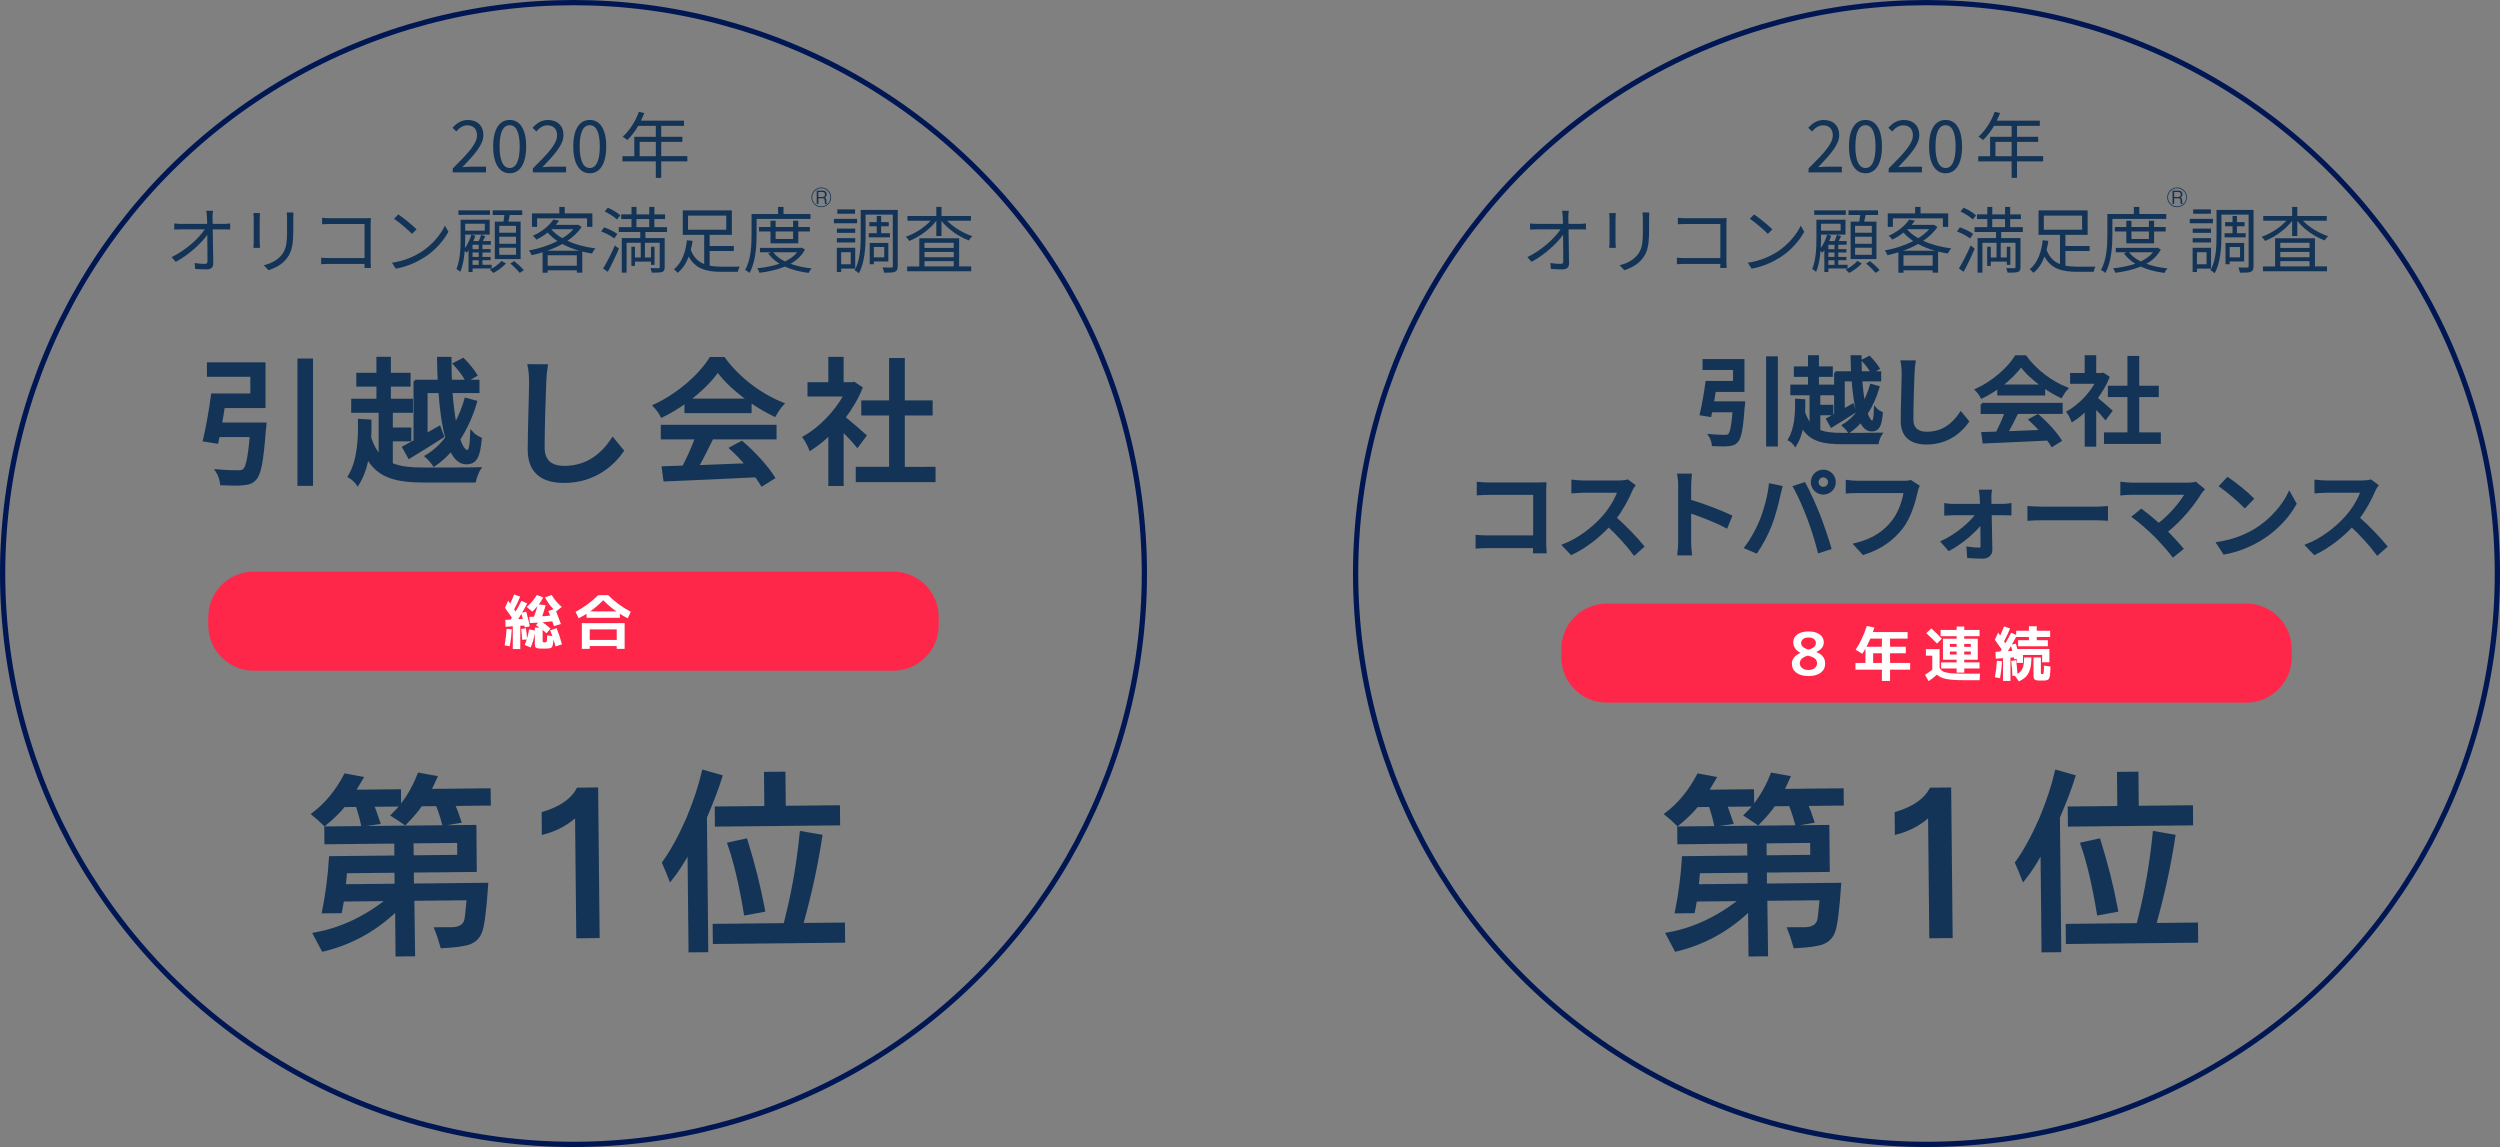 <?xml version="1.0" encoding="utf-8"?>
<!-- Generator: Adobe Illustrator 24.3.0, SVG Export Plug-In . SVG Version: 6.00 Build 0)  -->
<svg version="1.1" id="レイヤー_1" xmlns="http://www.w3.org/2000/svg" xmlns:xlink="http://www.w3.org/1999/xlink" x="0px"
	 y="0px" viewBox="0 0 952 436.78" style="enable-background:new 0 0 952 436.78;" xml:space="preserve">
<rect x="0" y="0" width="952" height="436.78" fill="#808080" stroke="none"/>
<style type="text/css">
	.st0{fill:#133456;stroke:#133456;stroke-miterlimit:10;}
	.st1{fill:#133456;stroke:#133456;stroke-width:1.417;stroke-miterlimit:10;}
	.st2{fill:none;stroke:#001754;stroke-width:2;stroke-miterlimit:10;}
	.st3{fill:#FF2749;}
	.st4{fill:#FFFFFF;}
	.st5{fill:#133456;}
</style>
<g>
	<g>
		<path class="st0" d="M664.05,153.33c0,0-0.04,1.07-0.15,1.51c-0.63,8.4-1.25,11.9-2.54,13.23c-0.85,0.96-1.81,1.22-3.24,1.33
			c-1.18,0.15-3.46,0.11-5.75,0c-0.11-1.07-0.55-2.54-1.25-3.57c2.32,0.22,4.72,0.26,5.64,0.26c0.74,0,1.22-0.04,1.66-0.41
			c0.81-0.7,1.4-3.32,1.88-9.18h-8.73l-0.37,1.77l-3.43-0.55c0.77-3.21,1.66-8.25,2.17-12.16h10.5v-5.16h-11.61v-3.17h14.96v11.53
			h-10.87c-0.22,1.51-0.52,3.1-0.77,4.57L664.05,153.33L664.05,153.33z M676.5,136.2v33.35h-3.46V136.2H676.5z"/>
		<path class="st0" d="M692.68,164.09c2.32,0.99,5.23,1.25,8.88,1.25c2.03,0,12.12,0,14.67-0.07c-0.52,0.77-1.11,2.32-1.33,3.39
			h-13.34c-7.67,0-12.34-1.18-15.29-6.34c-0.48,2.58-1.29,5.01-2.62,7.15c-0.44-0.7-1.58-1.73-2.29-2.06
			c2.54-4.24,2.8-10.17,2.69-15.07l2.91,0.18c0.04,1.47,0,2.98-0.07,4.53c0.7,2.1,1.58,3.72,2.69,4.9v-11.94h-7.33v-3.06h6.74v-3.94
			h-5.38v-2.99h5.38v-4.27h3.17v4.27h5.27v2.99h-5.27v3.94h5.9v3.06h-5.38v4.64h4.94v2.98h-4.94L692.68,164.09L692.68,164.09z
			 M698.9,141.87h6.49c-0.11-1.99-0.15-4.05-0.18-6.12h3.17c0,2.1,0.04,4.16,0.11,6.12h7.37v2.87h-7.22
			c0.26,3.32,0.63,6.34,1.11,8.81c1.18-2.14,2.1-4.46,2.8-6.85l2.69,0.74c-1.07,3.68-2.62,7.11-4.53,10.02
			c0.7,2.03,1.47,3.21,2.32,3.21c0.63,0,0.96-1.47,1.07-5.05c0.63,0.74,1.66,1.33,2.4,1.66c-0.44,5.08-1.4,6.52-3.83,6.52
			c-1.7,0-3.02-1.29-4.05-3.46c-1.4,1.58-2.91,2.98-4.53,4.05c-0.48-0.74-1.44-1.81-2.1-2.39c2.03-1.18,3.87-2.88,5.45-4.94
			c-0.92-3.28-1.51-7.55-1.84-12.31h-3.61v11.46l3.5-1.99l0.92,2.47c-3.02,1.95-6.38,4.02-8.99,5.6l-1.51-2.69
			c0.85-0.44,1.88-1.03,3.02-1.66v-16.07L698.9,141.87L698.9,141.87z M712.76,141.72c-0.59-1.25-2.03-3.13-3.28-4.46l2.36-1.22
			c1.25,1.25,2.73,3.06,3.43,4.24L712.76,141.72z"/>
		<path class="st0" d="M728.56,141.98c-0.18,4.09-0.44,12.6-0.44,17.69c0,3.91,2.4,5.23,5.6,5.23c6.45,0,10.32-3.65,12.97-7.59
			l2.62,3.21c-2.43,3.5-7.41,8.25-15.66,8.25c-5.6,0-9.36-2.4-9.36-8.51c0-5.23,0.37-14.74,0.37-18.28c0-1.55-0.15-3.06-0.41-4.27
			l4.72,0.04C728.75,139.11,728.6,140.65,728.56,141.98z"/>
		<path class="st0" d="M761.06,147.43c-2.03,1.44-4.2,2.76-6.41,3.83c-0.37-0.77-1.29-2.06-2.03-2.8
			c6.3-2.87,12.31-8.18,15.07-12.68h3.54c3.91,5.42,10.02,9.91,15.77,12.16c-0.81,0.85-1.58,2.06-2.17,3.1
			c-2.14-1.03-4.38-2.32-6.52-3.83v2.88h-17.25V147.43z M754.72,153.92h30.25v3.21H768.1c-1.22,2.47-2.58,5.23-3.91,7.59
			c4.09-0.15,8.66-0.33,13.16-0.52c-1.36-1.55-2.84-3.1-4.27-4.39l2.95-1.58c3.35,2.84,6.85,6.74,8.55,9.47l-3.13,1.95
			c-0.41-0.7-0.96-1.51-1.62-2.39c-8.77,0.44-18.13,0.85-24.39,1.11l-0.44-3.35l5.45-0.18c1.22-2.28,2.54-5.23,3.43-7.7h-9.14v-3.22
			H754.72z M777.9,146.92c-3.32-2.36-6.34-5.12-8.29-7.81c-1.77,2.58-4.57,5.34-7.85,7.81H777.9z"/>
		<path class="st0" d="M801.77,159.26c-0.85-1.07-2.51-2.84-4.02-4.35v14.67h-3.39v-13.6c-1.66,1.62-3.43,3.02-5.16,4.13
			c-0.33-0.88-1.18-2.51-1.7-3.17c4.2-2.4,8.44-6.67,10.94-11.28h-9.65v-3.13h5.56v-6.78h3.39v6.78h2.54l0.59-0.11l1.92,1.29
			c-1.11,2.8-2.73,5.49-4.57,7.92c1.73,1.4,4.79,4.05,5.64,4.83L801.77,159.26z M822.34,165.16v3.39H801.7v-3.39h8.92v-14.45h-7.44
			v-3.32h7.44v-11.35h3.5v11.35h7.44v3.32h-7.44v14.45H822.34z"/>
		<path class="st0" d="M567.11,184.23h18.31c1,0,2.29-0.04,2.95-0.07c-0.04,0.81-0.07,2.14-0.07,3.1v19.04
			c0,1.29,0.07,3.1,0.15,3.91h-4.2c0-0.52,0.04-1.22,0.04-1.99h-17.47c-1.51,0-3.35,0.07-4.42,0.15v-4.16
			c1.07,0.07,2.69,0.18,4.28,0.18h17.65v-16.44h-17.21c-1.44,0-3.32,0.07-4.27,0.15v-4.09
			C564.12,184.12,565.89,184.23,567.11,184.23z"/>
		<path class="st0" d="M621.09,186.77c-1.29,3.02-3.46,7.19-6.04,10.5c3.79,3.24,8.25,8,10.54,10.8l-3.24,2.88
			c-2.43-3.32-6.12-7.37-9.76-10.76c-3.94,4.2-8.92,8.14-14.19,10.61l-2.99-3.13c5.97-2.28,11.5-6.71,15.15-10.8
			c2.51-2.8,4.97-6.85,5.86-9.73H602.9c-1.44,0-3.43,0.18-4.02,0.22v-4.16c0.74,0.11,2.88,0.26,4.02,0.26h13.67
			c1.36,0,2.58-0.15,3.21-0.37l2.4,1.77C621.9,185.22,621.35,186.15,621.09,186.77z"/>
		<path class="st0" d="M639.55,184.97c0-1.18-0.11-2.87-0.33-4.13h4.53c-0.11,1.22-0.26,2.84-0.26,4.13v5.75
			c4.9,1.47,11.9,4.09,15.59,5.9l-1.66,4.02c-3.87-2.1-9.88-4.42-13.93-5.75v11.39c0,1.14,0.11,3.39,0.29,4.72h-4.53
			c0.18-1.29,0.29-3.28,0.29-4.72v-21.31H639.55z"/>
		<path class="st0" d="M674.07,184.6l4.16,0.85c-0.26,0.92-0.59,2.32-0.77,3.13c-0.48,2.43-1.81,7.7-3.24,11.35
			c-1.33,3.43-3.43,7.41-5.42,10.28l-4.02-1.7c2.32-3.02,4.42-6.96,5.71-10.1C672.11,194.47,673.59,189.02,674.07,184.6z
			 M683.32,185.41l3.79-1.25c1.51,2.76,3.94,8.11,5.42,11.83c1.4,3.54,3.35,9.29,4.35,12.75l-4.2,1.36c-1-4.02-2.54-8.88-4.02-12.82
			C687.22,193.44,684.9,188.17,683.32,185.41z M694.3,179.33c2.36,0,4.28,1.92,4.28,4.27s-1.92,4.24-4.28,4.24
			c-2.32,0-4.24-1.88-4.24-4.24S691.98,179.33,694.3,179.33z M694.3,185.89c1.25,0,2.32-1.03,2.32-2.28s-1.07-2.32-2.32-2.32
			s-2.28,1.07-2.28,2.32S693.05,185.89,694.3,185.89z"/>
		<path class="st0" d="M729.74,187.29c-0.81,3.76-2.51,9.62-5.49,13.52c-3.35,4.38-7.96,7.89-14.67,9.99l-3.17-3.46
			c7.22-1.77,11.39-4.9,14.41-8.77c2.54-3.21,4.13-7.92,4.61-11.31h-18.09c-1.58,0-3.06,0.07-3.98,0.15v-4.13
			c1.03,0.15,2.76,0.29,3.98,0.29h17.87c0.63,0,1.55-0.04,2.36-0.26l2.84,1.84C730.11,185.74,729.93,186.55,729.74,187.29z"/>
		<path class="st0" d="M757.82,189.68c0,0.7,0.04,1.62,0.04,2.69h4.9c0.85,0,2.14-0.11,2.69-0.22v3.61
			c-0.74-0.04-1.81-0.07-2.58-0.07h-4.94c0.11,4.53,0.22,10.1,0.26,13.71c0,1.73-1.29,2.84-3.13,2.84c-1.62,0-3.94-0.11-5.49-0.22
			l-0.22-3.35c1.47,0.22,3.35,0.37,4.38,0.37c0.66,0,0.96-0.41,0.96-1.14c0-2.1-0.04-5.56-0.07-9.03
			c-2.54,3.43-7.74,7.89-12.46,10.39l-2.54-2.91c5.38-2.51,10.8-7.04,13.34-10.65h-9.03c-1,0-2.1,0.04-3.06,0.11v-3.65
			c0.85,0.15,2.06,0.22,2.98,0.22h10.65c-0.04-1.07-0.07-1.95-0.11-2.69c-0.04-0.77-0.11-1.84-0.26-2.73h3.83
			C757.82,187.77,757.82,188.8,757.82,189.68z"/>
		<path class="st0" d="M778.04,193.44h20.05c1.77,0,3.21-0.15,4.13-0.22v4.57c-0.81-0.04-2.51-0.18-4.13-0.18h-20.05
			c-2.03,0-4.24,0.07-5.49,0.18v-4.57C773.77,193.29,776.05,193.44,778.04,193.44z"/>
		<path class="st0" d="M837.88,187.66c-2.65,4.35-7.37,10.32-13.01,14.74c2.17,2.17,4.57,4.75,6.04,6.52l-3.39,2.73
			c-1.47-1.99-4.46-5.31-6.82-7.74c-2.21-2.17-6.23-5.71-8.29-7.15l3.02-2.47c1.4,1.03,4.16,3.28,6.63,5.45
			c4.86-3.72,8.73-8.66,10.54-11.83h-20.7c-1.47,0-3.21,0.15-3.98,0.22V184c1,0.15,2.73,0.29,3.98,0.29h21.3
			c1.18,0,2.21-0.11,2.84-0.33l2.91,2.4C838.55,186.85,838.14,187.29,837.88,187.66z"/>
		<path class="st0" d="M858.99,201.7c5.93-3.65,10.54-9.17,12.79-13.89l2.25,4.02c-2.65,4.79-7.19,9.8-12.93,13.34
			c-3.72,2.29-8.4,4.46-14.11,5.49l-2.47-3.8C850.67,205.93,855.46,203.87,858.99,201.7z M857.74,189.9l-2.91,2.99
			c-1.92-1.95-6.49-5.97-9.21-7.81l2.69-2.87C850.89,183.93,855.68,187.77,857.74,189.9z"/>
		<path class="st0" d="M904.06,186.77c-1.29,3.02-3.46,7.19-6.04,10.5c3.79,3.24,8.25,8,10.54,10.8l-3.24,2.88
			c-2.43-3.32-6.12-7.37-9.76-10.76c-3.94,4.2-8.92,8.14-14.19,10.61l-2.99-3.13c5.97-2.28,11.5-6.71,15.15-10.8
			c2.51-2.8,4.97-6.85,5.86-9.73h-13.52c-1.44,0-3.43,0.18-4.02,0.22v-4.16c0.74,0.11,2.88,0.26,4.02,0.26h13.67
			c1.36,0,2.58-0.15,3.21-0.37l2.4,1.77C904.87,185.22,904.31,186.15,904.06,186.77z"/>
	</g>
	<g>
		<path class="st1" d="M141.66,306.52c0.5,1.16,1.29,3.38,2.39,6.66l-5.88,0.86c-0.46-2.27-1.14-4.76-2.04-7.46l-5.23,0.05
			c-1.77,2.2-4.19,4.57-7.27,7.12c-1.37-1.34-2.76-2.59-4.18-3.74c4.85-3.68,8.9-8.59,12.13-14.72l5.97,1.1
			c-1.19,2.05-2.19,3.73-3,5.04l17.43-0.17l0.05,5.16L141.66,306.52z M180.85,331.33l-23.97,0.24l0.06,5.59l28.26-0.28
			c-0.68,9.93-1.46,15.95-2.36,18.04c-0.8,1.95-2.16,3.28-4.06,4c-1.91,0.72-5.38,1.2-10.41,1.45c-0.85-2.99-1.58-5.19-2.17-6.59
			c0.58-0.01,2.57,0,5.96,0.01c2.95-0.08,4.73-1.18,5.34-3.32c0.23-1.07,0.54-3.86,0.93-8.36l-21.35,0.21l0.28,21.14l-6.03,0.06
			l-0.17-17.5c-0.14,0.1-0.72,0.64-1.73,1.62c-7.68,6.95-16.47,11.62-26.37,13.99c-1.98-3.71-3.01-5.66-3.11-5.85
			c10.01-1.79,19.43-6.25,28.27-13.36l-17.87,0.18c-0.18,1.02-0.46,2.5-0.83,4.44l-6.17,0.06c1.34-6.74,2.21-13.53,2.63-20.37
			l24.91-0.25l-0.06-5.96l-26.58,0.27l-0.05-5.38l56.51-0.57L180.85,331.33z M150.98,337.22l-0.06-5.59l-19.47,0.19
			c-0.17,2.33-0.35,4.19-0.52,5.6L150.98,337.22z M172.46,306.21c0.94,2.07,1.76,4.24,2.46,6.51l-5.87,1
			c-0.71-2.66-1.53-5.14-2.47-7.46l-6.32,0.06c-1.43,2.1-3.44,4.46-6.03,7.11c-1.12-0.81-2.63-1.81-4.53-3.01
			c4.22-4.11,7.53-9.25,9.94-15.43l6.11,1.1c-0.9,2.04-1.71,3.72-2.42,5.04l22.81-0.23l0.05,5.16L172.46,306.21z M174.84,326.23
			l-0.06-5.96l-18.01,0.18l0.06,5.96L174.84,326.23z"/>
		<path class="st1" d="M207.04,317.05l-0.07-7.26c6.57-2,10.97-5.05,13.2-9.14l6.9-0.07l0.56,55.93l-7.48,0.08l-0.47-46.56
			C216.28,313.35,212.07,315.69,207.04,317.05z"/>
		<path class="st1" d="M262.51,323.54c-2.47,4.58-4.86,8.28-7.15,11.11c-0.6-1.59-1.44-3.62-2.53-6.08c3.15-4.39,6.22-9.99,9.2-16.8
			c2.7-6.47,4.67-12.42,5.92-17.86l6.41,1.82c-1.27,4.13-3.2,9.23-5.8,15.31l-0.07,0.22l0.51,50.63l-6.1,0.06L262.51,323.54z
			 M299.04,352.23c0.14-0.73,0.35-1.62,0.63-2.69c2.56-10.1,4.42-20.87,5.56-32.31l7.2,1.24c-1.64,10.82-4,21.74-7.08,32.76
			l-0.21,0.95l15.91-0.16l0.06,6.25l-48.96,0.49l-0.06-6.25L299.04,352.23z M291.77,307.63l-0.13-13l6.75-0.07l0.13,13l20.63-0.21
			l0.06,6.25l-46.27,0.46l-0.06-6.25L291.77,307.63z M277.74,321.43l6.23-1.37c2.75,8.74,4.97,17.58,6.66,26.52l-6.67,1.23
			C282.15,336.88,280.08,328.09,277.74,321.43z"/>
	</g>
	<circle class="st2" cx="218.39" cy="218.39" r="217.39"/>
	<g>
		<path class="st1" d="M656.89,306.52c0.49,1.16,1.29,3.38,2.39,6.66l-5.87,0.86c-0.46-2.27-1.14-4.76-2.04-7.46l-5.23,0.05
			c-1.77,2.2-4.19,4.57-7.27,7.12c-1.37-1.34-2.76-2.59-4.18-3.74c4.85-3.68,8.89-8.59,12.13-14.72l5.97,1.1
			c-1.19,2.05-2.19,3.73-3,5.04l17.43-0.17l0.05,5.16L656.89,306.52z M696.07,331.33l-23.97,0.24l0.06,5.59l28.25-0.28
			c-0.68,9.94-1.46,15.95-2.36,18.04c-0.8,1.95-2.16,3.28-4.06,4c-1.91,0.72-5.38,1.2-10.41,1.45c-0.85-2.99-1.58-5.19-2.17-6.59
			c0.58-0.01,2.57,0,5.96,0.01c2.95-0.08,4.74-1.18,5.34-3.32c0.23-1.07,0.54-3.86,0.93-8.36l-21.35,0.21l0.28,21.14l-6.03,0.06
			l-0.18-17.5c-0.14,0.1-0.72,0.64-1.73,1.62c-7.68,6.95-16.47,11.62-26.37,13.99c-1.97-3.71-3.01-5.66-3.11-5.85
			c10.01-1.79,19.43-6.25,28.27-13.36l-17.87,0.18c-0.18,1.02-0.46,2.5-0.83,4.44l-6.17,0.06c1.34-6.74,2.21-13.53,2.63-20.37
			l24.91-0.25l-0.06-5.96l-26.58,0.27l-0.05-5.37l56.51-0.57L696.07,331.33z M666.2,337.22l-0.06-5.59l-19.47,0.19
			c-0.17,2.33-0.35,4.19-0.53,5.6L666.2,337.22z M687.68,306.21c0.94,2.07,1.76,4.24,2.46,6.51l-5.87,1
			c-0.71-2.66-1.53-5.14-2.47-7.46l-6.32,0.06c-1.43,2.1-3.44,4.46-6.03,7.11c-1.12-0.81-2.63-1.81-4.53-3.01
			c4.22-4.11,7.54-9.25,9.94-15.43l6.11,1.1c-0.9,2.04-1.71,3.72-2.42,5.04l22.81-0.23l0.05,5.16L687.68,306.21z M690.06,326.23
			l-0.06-5.96l-18.01,0.18l0.06,5.96L690.06,326.23z"/>
		<path class="st1" d="M722.27,317.05l-0.07-7.26c6.57-2,10.97-5.05,13.2-9.14l6.9-0.07l0.56,55.93l-7.48,0.07l-0.47-46.56
			C731.51,313.35,727.29,315.69,722.27,317.05z"/>
		<path class="st1" d="M777.73,323.54c-2.47,4.58-4.86,8.28-7.15,11.11c-0.6-1.59-1.44-3.62-2.53-6.08c3.15-4.39,6.22-9.99,9.2-16.8
			c2.7-6.47,4.67-12.42,5.92-17.86l6.41,1.82c-1.27,4.13-3.2,9.23-5.8,15.31l-0.07,0.22l0.51,50.63l-6.1,0.06L777.73,323.54z
			 M814.27,352.23c0.14-0.73,0.35-1.62,0.63-2.69c2.56-10.1,4.42-20.87,5.56-32.31l7.21,1.24c-1.64,10.82-4,21.74-7.08,32.76
			l-0.21,0.95l15.91-0.16l0.06,6.25l-48.96,0.49l-0.06-6.25L814.27,352.23z M806.99,307.63l-0.13-13l6.75-0.07l0.13,13l20.63-0.21
			l0.06,6.25l-46.27,0.46l-0.06-6.25L806.99,307.63z M792.97,321.43l6.23-1.37c2.75,8.74,4.97,17.58,6.66,26.52l-6.67,1.23
			C797.38,336.88,795.31,328.09,792.97,321.43z"/>
	</g>
	<circle class="st2" cx="733.61" cy="218.39" r="217.39"/>
	<g>
		<g>
			<path class="st3" d="M357.45,238.16c0,9.49-7.76,17.25-17.25,17.25H96.57c-9.49,0-17.25-7.76-17.25-17.25v-3.23
				c0-9.49,7.76-17.25,17.25-17.25H340.2c9.49,0,17.25,7.76,17.25,17.25V238.16z"/>
		</g>
		<g>
			<path class="st0" d="M100.96,161.42c0,0-0.05,1.52-0.21,2.15c-0.89,11.96-1.78,16.95-3.62,18.84c-1.21,1.36-2.57,1.73-4.62,1.89
				c-1.68,0.21-4.93,0.16-8.19,0c-0.16-1.52-0.79-3.62-1.78-5.09c3.31,0.32,6.72,0.37,8.03,0.37c1.05,0,1.73-0.05,2.36-0.58
				c1.15-1,1.99-4.72,2.68-13.07H83.17l-0.52,2.52l-4.88-0.79c1.1-4.57,2.36-11.75,3.1-17.32h14.96v-7.35H79.3v-4.51h21.31v16.42
				H85.13c-0.31,2.15-0.73,4.41-1.1,6.51h16.93L100.96,161.42L100.96,161.42z M118.7,137.02v47.49h-4.93v-47.49H118.7z"/>
			<path class="st0" d="M149.08,176.75c3.31,1.42,7.45,1.78,12.65,1.78c2.89,0,17.26,0,20.89-0.11c-0.73,1.1-1.57,3.31-1.89,4.83
				h-19c-10.91,0-17.58-1.68-21.78-9.03c-0.68,3.67-1.84,7.14-3.73,10.18c-0.63-1-2.26-2.47-3.25-2.94
				c3.62-6.04,3.99-14.48,3.83-21.46l4.15,0.26c0.05,2.1,0,4.25-0.1,6.45c1,2.99,2.26,5.3,3.83,6.98v-17h-10.44v-4.36h9.6v-5.61
				h-7.66v-4.25h7.66v-6.09h4.51v6.09h7.5v4.25h-7.5v5.61h8.4v4.36h-7.66v6.61h7.03v4.25h-7.03L149.08,176.75L149.08,176.75z
				 M157.94,145.1h9.24c-0.16-2.83-0.21-5.77-0.26-8.71h4.51c0,2.99,0.05,5.93,0.16,8.71h10.5v4.09H171.8
				c0.37,4.72,0.89,9.03,1.57,12.54c1.68-3.04,2.99-6.35,3.99-9.76l3.83,1.05c-1.52,5.25-3.73,10.13-6.45,14.27
				c1,2.89,2.1,4.57,3.31,4.57c0.89,0,1.36-2.1,1.52-7.19c0.89,1.05,2.36,1.89,3.41,2.36c-0.63,7.24-1.99,9.29-5.46,9.29
				c-2.41,0-4.3-1.84-5.77-4.93c-1.99,2.26-4.15,4.25-6.45,5.77c-0.68-1.05-2.05-2.57-2.99-3.41c2.89-1.68,5.51-4.09,7.77-7.03
				c-1.31-4.67-2.15-10.76-2.62-17.53h-5.14v16.32l4.99-2.83l1.31,3.52c-4.3,2.78-9.08,5.72-12.8,7.98l-2.15-3.83
				c1.21-0.63,2.68-1.47,4.3-2.36V145.1H157.94z M177.68,144.89c-0.84-1.78-2.89-4.46-4.67-6.35l3.36-1.73
				c1.78,1.78,3.88,4.36,4.88,6.03L177.68,144.89z"/>
			<path class="st0" d="M207.53,145.26c-0.26,5.82-0.63,17.95-0.63,25.19c0,5.56,3.41,7.45,7.98,7.45c9.18,0,14.69-5.2,18.47-10.81
				l3.73,4.57c-3.46,4.99-10.55,11.75-22.3,11.75c-7.98,0-13.33-3.41-13.33-12.12c0-7.45,0.52-20.99,0.52-26.03
				c0-2.2-0.21-4.36-0.58-6.09l6.72,0.05C207.79,141.17,207.58,143.37,207.53,145.26z"/>
			<path class="st0" d="M261.15,153.03c-2.89,2.05-5.98,3.94-9.13,5.46c-0.52-1.1-1.84-2.94-2.89-3.99
				c8.97-4.09,17.53-11.65,21.46-18.05h5.04c5.56,7.71,14.27,14.12,22.46,17.32c-1.15,1.21-2.26,2.94-3.1,4.41
				c-3.04-1.47-6.24-3.31-9.29-5.46v4.09h-24.56v-3.78H261.15z M252.13,162.26h43.08v4.57h-24.03c-1.73,3.52-3.67,7.45-5.56,10.81
				c5.82-0.21,12.33-0.47,18.73-0.73c-1.94-2.2-4.04-4.41-6.09-6.25l4.2-2.26c4.77,4.04,9.76,9.6,12.17,13.49l-4.46,2.78
				c-0.58-1-1.36-2.15-2.31-3.41c-12.49,0.63-25.82,1.21-34.74,1.57l-0.63-4.78l7.77-0.26c1.73-3.25,3.62-7.45,4.88-10.97h-13.01
				L252.13,162.26L252.13,162.26z M285.13,152.29c-4.72-3.36-9.03-7.29-11.81-11.12c-2.52,3.67-6.51,7.61-11.18,11.12H285.13z"/>
			<path class="st0" d="M326.48,169.87c-1.21-1.52-3.57-4.04-5.72-6.19v20.88h-4.83V165.2c-2.36,2.31-4.88,4.3-7.35,5.88
				c-0.47-1.26-1.68-3.57-2.41-4.51c5.98-3.41,12.02-9.5,15.58-16.06H308v-4.46h7.92v-9.66h4.83v9.66h3.62l0.84-0.16l2.73,1.84
				c-1.57,3.99-3.88,7.82-6.51,11.28c2.47,1.99,6.82,5.77,8.03,6.88L326.48,169.87z M355.76,178.27v4.83h-29.39v-4.83h12.7V157.7
				h-10.6v-4.72h10.6v-16.16h4.98v16.16h10.6v4.72h-10.6v20.57L355.76,178.27L355.76,178.27z"/>
		</g>
		<g>
			<path class="st4" d="M192.17,245.75c0.36-2.05,0.61-4.15,0.75-6.29l1.97,0.16c-0.11,2.08-0.36,4.24-0.77,6.47L192.17,245.75z
				 M192.29,231.47l1.22-2.72c0.09,0.14,0.23,0.33,0.41,0.59s0.31,0.43,0.38,0.52c0.48-1.01,0.97-2.17,1.45-3.49l2.33,0.82
				c-0.66,1.62-1.43,3.24-2.29,4.87c0.05,0.06,0.11,0.15,0.18,0.26c0.08,0.11,0.14,0.22,0.2,0.31s0.11,0.17,0.16,0.25
				c0.71-1.19,1.46-2.55,2.24-4.07l2.2,0.97c-0.6,1.16-1.26,2.35-1.97,3.55l1.58-0.41c0.51,1.75,0.97,3.61,1.36,5.59l-1.92,0.41
				c-0.08-0.36-0.13-0.6-0.16-0.72l-1.54,0.09v8.87h-2.85v-8.67l-2.76,0.2l-0.09-2.63l1.99-0.11c0.06-0.08,0.15-0.2,0.26-0.37
				c0.11-0.17,0.19-0.31,0.24-0.4C194.37,234.39,193.49,233.16,192.29,231.47z M199.08,235.68c-0.05-0.2-0.1-0.41-0.16-0.63
				c-0.06-0.23-0.13-0.46-0.2-0.71c-0.08-0.25-0.13-0.44-0.16-0.58c-0.38,0.62-0.79,1.29-1.25,2.02L199.08,235.68z M198.47,239.53
				l1.81-0.27c0.2,1.42,0.34,2.71,0.43,3.87c0.32-1.12,0.58-2.28,0.79-3.49l2.17,0.45V239h1.79c-0.3-0.21-0.75-0.51-1.36-0.91
				l0.79-1c-1.52,0.09-2.57,0.15-3.15,0.18l-0.16-2.35l1.77-0.07c0.47-1.25,0.91-2.6,1.34-4.05c-0.63,0.77-1.3,1.47-1.99,2.11
				l-2.13-1.77c1.55-1.33,2.83-2.84,3.83-4.55l2.47,0.91c-0.45,0.92-1.01,1.82-1.68,2.69l2.6,0.27c-0.5,1.77-0.94,3.18-1.34,4.23
				c0.54-0.03,1.56-0.11,3.06-0.25c-0.38-0.95-0.61-1.54-0.7-1.77l1.97-0.66c-1.3-1.34-2.38-2.85-3.24-4.53l2.54-0.91
				c1,1.71,2.27,3.22,3.83,4.55l-2.13,1.72c0.62,1.53,1.22,3.12,1.81,4.78l-2.63,0.81c-0.08-0.23-0.29-0.83-0.63-1.81
				c-1.3,0.14-2.54,0.25-3.71,0.34c1.19,0.82,2.2,1.62,3.03,2.42l-1.56,1.77c-0.44-0.42-0.92-0.84-1.45-1.27v3.96
				c0,0.36,0.01,0.57,0.05,0.63c0.03,0.06,0.13,0.1,0.29,0.11c0.09,0.01,0.23,0.02,0.43,0.02c0.18,0,0.32-0.01,0.41-0.02
				c0.14-0.02,0.23-0.07,0.29-0.17c0.06-0.1,0.12-0.33,0.17-0.7c0.05-0.37,0.09-0.95,0.12-1.75l1.95,0.27
				c-0.3-0.83-0.58-1.56-0.84-2.2l2.44-0.84c0.74,1.81,1.42,3.87,2.04,6.18l-2.44,0.79c-0.27-1.04-0.53-1.93-0.77-2.67
				c-0.08,1.04-0.18,1.8-0.32,2.26s-0.31,0.77-0.53,0.91s-0.58,0.23-1.08,0.27c-0.47,0.05-1.04,0.07-1.72,0.07
				c-0.53,0-1.09-0.02-1.7-0.04c-0.77-0.05-1.26-0.18-1.46-0.41c-0.2-0.23-0.31-0.75-0.31-1.58v-3.8c-0.41,2.16-0.94,3.95-1.58,5.39
				l-2.26-0.97c0.24-0.56,0.5-1.26,0.77-2.11l-1.74,0.16C198.79,242.35,198.66,240.97,198.47,239.53z"/>
			<path class="st4" d="M236.04,233.73v1.52h-12.68v-1.52c-0.92,0.59-1.92,1.16-3.01,1.72l-1.18-2.47c1.75-0.95,3.3-1.92,4.64-2.91
				s2.67-2.13,3.98-3.43h3.8c1.31,1.3,2.64,2.44,3.98,3.43c1.34,0.99,2.89,1.96,4.64,2.91l-1.18,2.47
				C237.97,234.89,236.97,234.32,236.04,233.73z M224.57,246.02v1.06h-3.01v-9.8h16.3v9.8h-3.01v-1.06H224.57z M234.85,243.69v-4.01
				h-10.28v4.01H234.85z M234.71,232.82c-1.78-1.24-3.45-2.66-5-4.26c-1.55,1.6-3.22,3.02-5,4.26H234.71z"/>
		</g>
	</g>
	<g>
		<path class="st3" d="M872.68,250.32c0,9.49-7.76,17.25-17.25,17.25H611.8c-9.49,0-17.25-7.76-17.25-17.25v-3.23
			c0-9.49,7.76-17.25,17.25-17.25h243.63c9.49,0,17.25,7.76,17.25,17.25V250.32z"/>
	</g>
	<g>
		<path class="st4" d="M684.4,241.6c1.03-0.76,2.45-1.14,4.28-1.14s3.25,0.38,4.28,1.14s1.54,1.76,1.54,3
			c0,1.58-0.94,2.81-2.83,3.67v0.05c2.23,0.84,3.35,2.3,3.35,4.37c0,1.45-0.56,2.6-1.68,3.46c-1.12,0.86-2.67,1.29-4.66,1.29
			s-3.55-0.43-4.66-1.29c-1.12-0.86-1.68-2.01-1.68-3.46c0-0.85,0.28-1.62,0.83-2.32c0.55-0.7,1.37-1.28,2.46-1.73v-0.04
			c-0.88-0.44-1.55-1-2.04-1.7c-0.48-0.69-0.72-1.46-0.72-2.29C682.86,243.36,683.37,242.36,684.4,241.6z M688.43,249.65
			c-2.04,0.62-3.06,1.58-3.06,2.88c0,0.79,0.3,1.42,0.91,1.89s1.4,0.71,2.4,0.71s1.78-0.24,2.37-0.71c0.58-0.48,0.87-1.11,0.87-1.89
			c0-0.69-0.25-1.26-0.76-1.71C690.65,250.37,689.74,249.98,688.43,249.65z M688.74,247.38c1.84-0.54,2.76-1.37,2.76-2.47
			c0-0.65-0.25-1.17-0.75-1.56s-1.19-0.59-2.08-0.59c-0.88,0-1.56,0.2-2.05,0.59s-0.74,0.91-0.74,1.56
			C685.89,246.05,686.84,246.87,688.74,247.38z"/>
		<path class="st4" d="M710.86,238.39l2.9,0.57c-0.29,0.89-0.48,1.46-0.57,1.72h13.22v2.49h-6.68v3.1h6v2.49h-6v3.69h7.65v2.56
			h-7.65v4.3h-3.1v-4.3h-10.07v-2.56h3.8v-5.46c-0.41,0.74-0.8,1.4-1.18,1.99l-2.54-1.56C708.44,244.64,709.85,241.63,710.86,238.39
			z M712.22,243.17c-0.51,1.19-1,2.23-1.45,3.1h5.86v-3.1H712.22z M716.63,248.76h-3.33v3.69h3.33V248.76z"/>
		<path class="st4" d="M733.38,247.18h5.21v7.13c0.36,0.62,0.81,1.08,1.34,1.37s1.38,0.51,2.56,0.65s2.92,0.2,5.23,0.2h6.27
			l-0.16,2.49h-6.02c-2.97,0-5.23-0.16-6.77-0.48c-1.54-0.32-2.69-0.87-3.44-1.65c-0.91,0.85-1.97,1.68-3.19,2.49l-1.36-2.38
			c1.03-0.66,1.95-1.33,2.76-2.01v-5.32h-2.42v-2.49L733.38,247.18L733.38,247.18z M739.45,243.24l-1.83,1.83
			c-1.34-1.39-2.71-2.71-4.1-3.96l1.92-1.83C736.86,240.58,738.2,241.9,739.45,243.24z M742.51,251.23h-2.63v-8.01h5.21v-0.95h-6.11
			v-2.38h6.11v-1.31h2.9v1.31h5.82v2.38h-5.82v0.95h5.14v8.01h-5.14v1h5.82v2.31h-5.82v1.58h-2.9v-1.58h-5.93v-2.31h5.93v-1H742.51z
			 M742.51,246.32h2.58v-1.11h-2.58V246.32z M742.51,249.24h2.58v-1.13h-2.58V249.24z M750.48,246.32v-1.11h-2.49v1.11H750.48z
			 M750.48,248.11h-2.49v1.13h2.49V248.11z"/>
		<path class="st4" d="M759.64,243.62l1.25-2.72c0.33,0.48,0.59,0.85,0.77,1.11c0.56-1.15,1.05-2.31,1.47-3.49l2.31,0.82
			c-0.66,1.62-1.43,3.24-2.29,4.87c0.04,0.06,0.1,0.14,0.17,0.25s0.13,0.2,0.18,0.27c0.05,0.08,0.1,0.15,0.15,0.23
			c0.91-1.55,1.64-2.89,2.22-4.01l1.9,0.84v-1.61h4.84v-1.7h2.99v1.7h5.09v2.4h-5.09v1.22h4.23v2.29h-11.34v-2.29h4.12v-1.22h-4.84
			v-0.09c-0.53,1-1.08,1.98-1.65,2.97l1.52-0.38c0.21,0.74,0.4,1.43,0.57,2.06h12.2v5.05h-2.76v-2.79h-7.29v3.01h-2.38v-1.54
			l-0.93,0.2c-0.02-0.06-0.04-0.17-0.08-0.34c-0.04-0.17-0.06-0.29-0.08-0.38l-1.31,0.09v8.87h-2.83v-8.67l-2.76,0.2l-0.09-2.63
			l1.79-0.09c0.06-0.09,0.15-0.23,0.27-0.42s0.21-0.33,0.27-0.42C761.48,246.17,760.62,244.95,759.64,243.62z M759.67,257.91
			c0.36-2.05,0.61-4.15,0.75-6.29l1.95,0.16c-0.12,2.19-0.37,4.35-0.75,6.47L759.67,257.91z M766.3,247.86
			c-0.09-0.38-0.26-1-0.5-1.86c-0.09,0.17-0.49,0.82-1.2,1.95L766.3,247.86z M767.25,257.32l-0.91,0.09
			c-0.06-1.62-0.21-3.52-0.45-5.73l1.86-0.27c0.21,1.78,0.38,3.52,0.5,5.21c0.97-0.59,1.63-1.33,1.99-2.23s0.54-2.25,0.54-4.04h2.78
			c0,1.78-0.16,3.25-0.49,4.4s-0.82,2.09-1.49,2.82c-0.67,0.72-1.6,1.36-2.77,1.9L767.25,257.32z M774.36,250.35h2.81v5.86
			c0,0.23,0.03,0.36,0.08,0.41s0.22,0.07,0.51,0.07c0.26,0,0.41-0.14,0.46-0.41c0.05-0.27,0.09-1.21,0.12-2.81l2.47,0.34
			c-0.01,0.74-0.03,1.32-0.06,1.74s-0.06,0.86-0.11,1.3s-0.1,0.77-0.15,0.96c-0.05,0.2-0.14,0.4-0.27,0.62
			c-0.14,0.22-0.26,0.36-0.37,0.43s-0.31,0.13-0.58,0.19s-0.52,0.09-0.75,0.1s-0.56,0.01-1,0.01c-0.54,0-0.97-0.01-1.27-0.02
			c-0.3-0.02-0.59-0.06-0.86-0.12c-0.27-0.07-0.46-0.15-0.57-0.24c-0.11-0.09-0.2-0.25-0.29-0.46c-0.09-0.21-0.14-0.45-0.16-0.7
			c-0.02-0.25-0.02-0.59-0.02-1.03v-6.24L774.36,250.35L774.36,250.35z"/>
	</g>
	<g>
		<g>
			<path class="st5" d="M688.7,64.15c5.91-5.88,9.23-9.4,9.23-12.61c0-2.23-1.21-3.82-3.71-3.82c-1.65,0-3.08,1.04-4.18,2.34
				l-1.46-1.4c1.65-1.79,3.38-2.97,5.94-2.97c3.6,0,5.85,2.28,5.85,5.74c0,3.68-3.35,7.34-8,12.23c1.04-0.08,2.25-0.19,3.3-0.19
				h5.69v2.17H688.7V64.15L688.7,64.15z"/>
			<path class="st5" d="M704.09,55.76c0-6.57,2.39-10.09,6.29-10.09s6.27,3.54,6.27,10.09c0,6.57-2.36,10.22-6.27,10.22
				S704.09,62.33,704.09,55.76z M714.2,55.76c0-5.74-1.54-8.08-3.82-8.08c-2.31,0-3.85,2.34-3.85,8.08s1.54,8.22,3.85,8.22
				C712.66,63.98,714.2,61.51,714.2,55.76z"/>
			<path class="st5" d="M719.2,64.15c5.91-5.88,9.23-9.4,9.23-12.61c0-2.23-1.21-3.82-3.71-3.82c-1.65,0-3.08,1.04-4.18,2.34
				l-1.46-1.4c1.65-1.79,3.38-2.97,5.94-2.97c3.6,0,5.85,2.28,5.85,5.74c0,3.68-3.35,7.34-8,12.23c1.04-0.08,2.25-0.19,3.3-0.19
				h5.69v2.17H719.2V64.15L719.2,64.15z"/>
			<path class="st5" d="M734.59,55.76c0-6.57,2.39-10.09,6.29-10.09s6.27,3.54,6.27,10.09c0,6.57-2.36,10.22-6.27,10.22
				S734.59,62.33,734.59,55.76z M744.7,55.76c0-5.74-1.54-8.08-3.82-8.08c-2.31,0-3.85,2.34-3.85,8.08s1.54,8.22,3.85,8.22
				C743.16,63.98,744.7,61.51,744.7,55.76z"/>
			<path class="st5" d="M778.03,61.45h-9.95v6.29h-2.06v-6.29h-12.7v-1.98h4.51V52.1h8.19v-4.18h-6.68
				c-1.24,2.12-2.69,3.99-4.18,5.41c-0.38-0.33-1.24-1.02-1.76-1.29c2.58-2.25,4.89-5.8,6.18-9.48l2.06,0.5
				c-0.38,0.96-0.82,1.95-1.26,2.88h16.38v1.98h-8.68v4.18h8.05v1.92h-8.05v5.44h9.95V61.45z M766.02,59.47v-5.44h-6.16v5.44H766.02
				z"/>
			<path class="st5" d="M597.22,82.58c0,0.63,0.03,1.57,0.05,2.67h4.31c0.71,0,1.79-0.11,2.34-0.16v2.31
				c-0.63-0.03-1.59-0.05-2.25-0.05h-4.37c0.08,4.12,0.17,9.59,0.19,13.03c0,1.43-0.85,2.2-2.5,2.2c-1.43,0-3.05-0.05-4.4-0.17
				l-0.19-2.25c1.32,0.22,2.86,0.33,3.88,0.33c0.8,0,1.02-0.36,1.02-1.1c0-2.2-0.03-6.29-0.08-9.98c-2.28,3.24-7.09,7.69-12.01,10.3
				l-1.59-1.79c5.58-2.72,10.47-7.28,12.64-10.58h-9.04c-0.93,0-1.73,0.03-2.58,0.08v-2.33c0.8,0.08,1.68,0.16,2.53,0.16h10
				c-0.03-1.1-0.05-2.03-0.08-2.67c-0.08-1.04-0.14-1.73-0.25-2.31h2.56C597.27,81.04,597.22,81.81,597.22,82.58z"/>
			<path class="st5" d="M615.19,83.13v9.17c0,0.69,0.06,1.59,0.11,2.09h-2.53c0.05-0.41,0.14-1.29,0.14-2.12v-9.15
				c0-0.5-0.06-1.46-0.11-1.98h2.5C615.24,81.67,615.19,82.46,615.19,83.13z M627.97,83.32v4.45c0,6.6-0.91,8.77-2.89,11.13
				c-1.79,2.14-4.53,3.33-6.54,4.01l-1.79-1.9c2.53-0.63,4.86-1.73,6.57-3.66c1.95-2.28,2.28-4.51,2.28-9.7v-4.34
				c0-0.93-0.06-1.7-0.14-2.39h2.58C627.99,81.61,627.97,82.38,627.97,83.32z"/>
			<path class="st5" d="M641.92,83.1h13.55c0.66,0,1.48-0.03,2.03-0.05c-0.03,0.63-0.08,1.48-0.08,2.14v14.18
				c0,0.99,0.08,2.23,0.11,2.67h-2.47c0.03-0.3,0.03-0.88,0.05-1.54h-13.44c-1.13,0-2.36,0.06-3.11,0.11v-2.5
				c0.71,0.08,1.9,0.17,3.05,0.17h13.49V85.3h-13.16c-1.02,0-2.39,0.05-3.02,0.08v-2.45C639.84,83.04,641.04,83.1,641.92,83.1z"/>
			<path class="st5" d="M676.55,96.04c4.23-2.67,7.58-6.73,9.18-10.11l1.32,2.34c-1.87,3.43-5.08,7.17-9.23,9.78
				c-2.75,1.73-6.21,3.41-10.8,4.26l-1.46-2.25C670.36,99.34,673.94,97.66,676.55,96.04z M674.93,87.33l-1.73,1.73
				c-1.37-1.43-4.81-4.37-6.84-5.74l1.57-1.68C669.87,82.93,673.39,85.79,674.93,87.33z"/>
			<path class="st5" d="M696.25,102.25v1.32h-1.54v-8.3c-0.22,0.36-0.47,0.66-0.71,0.96c-0.17-0.17-0.47-0.44-0.74-0.69
				c-0.22,2.78-0.71,5.72-1.7,8c-0.3-0.33-1.07-0.91-1.46-1.1c1.46-3.49,1.59-8.27,1.59-11.73v-7.04h11.08v5.66h-9.32v1.37
				c0,1.13-0.03,2.42-0.11,3.77c1.04-1.43,1.9-3.27,2.45-5.11l1.51,0.38c-0.19,0.69-0.44,1.37-0.74,2.06h2.06
				c0.36-0.8,0.69-1.7,0.88-2.36l1.59,0.49c-0.3,0.63-0.6,1.26-0.91,1.87h3.02v1.4h-3.19v1.68h3.1v1.26h-3.1v1.7h3.1v1.26h-3.1v1.73
				h3.54v1.4h-7.3L696.25,102.25L696.25,102.25z M702.87,81.83h-12.01V80.1h12.01V81.83z M693.44,85.19v2.64h7.47v-2.64H693.44z
				 M698.58,93.21h-2.34v1.68h2.34V93.21z M698.58,96.15h-2.34v1.7h2.34V96.15z M698.58,99.12h-2.34v1.73h2.34V99.12z
				 M708.97,100.33c-1.24,1.32-3.16,2.78-4.81,3.6c-0.3-0.36-0.91-0.91-1.35-1.26c1.65-0.77,3.52-2.17,4.45-3.3L708.97,100.33z
				 M708.01,84.39c0.14-0.8,0.28-1.7,0.36-2.53h-4.45V80.1h11.24v1.76h-4.73c-0.19,0.85-0.38,1.76-0.55,2.53h4.67v14.26h-9.84V84.39
				H708.01z M712.79,86.01h-6.38v2.61h6.38V86.01z M712.79,90.16h-6.38v2.67h6.38V90.16z M712.79,94.34h-6.38v2.69h6.38V94.34z
				 M712.1,99.42c1.29,1.02,2.86,2.47,3.66,3.46l-1.54,1.04c-0.77-0.99-2.31-2.5-3.6-3.57L712.1,99.42z"/>
			<path class="st5" d="M737.77,86.42c-1.32,2.03-3.21,3.79-5.41,5.28c3.08,1.43,6.79,2.39,10.66,2.89
				c-0.47,0.5-1.02,1.35-1.29,1.95c-1.26-0.19-2.5-0.44-3.71-0.74v8.02h-2.06v-0.88h-11.1v0.91h-1.95v-7.78
				c-1.4,0.44-2.8,0.8-4.18,1.1c-0.19-0.52-0.63-1.35-1.02-1.79c3.68-0.66,7.56-1.9,10.86-3.6c-1.4-0.93-2.67-2.01-3.71-3.22
				c-1.24,0.99-2.67,1.9-4.29,2.69c-0.3-0.47-0.91-1.13-1.37-1.46c3.76-1.68,6.43-4.07,7.8-6.18l2.2,0.41
				c-0.38,0.55-0.8,1.1-1.26,1.62h8.11l0.36-0.08L737.77,86.42z M720.81,86.39h-1.95v-5.14h10.42V78.8h2.06v2.45h10.53v5.14h-2.03
				v-3.24h-19.02L720.81,86.39L720.81,86.39z M736.89,95.49c-2.34-0.66-4.51-1.51-6.46-2.58c-1.81,1.02-3.77,1.87-5.77,2.58H736.89z
				 M735.95,101.18V97.2h-11.1v3.98H735.95z M726.28,87.38c1.07,1.26,2.5,2.36,4.18,3.33c1.65-1.02,3.08-2.17,4.18-3.43h-8.27
				L726.28,87.38z"/>
			<path class="st5" d="M750.21,90.82c-1.07-0.88-3.21-2.03-5-2.69l1.13-1.57c1.7,0.6,3.9,1.65,5.03,2.5L750.21,90.82z
				 M745.95,102.25c1.29-2.09,3.13-5.66,4.48-8.77l1.54,1.21c-1.21,2.88-2.83,6.27-4.23,8.82L745.95,102.25z M751.23,83.59
				c-0.93-0.96-2.97-2.25-4.67-3.05l1.18-1.46c1.68,0.74,3.74,1.95,4.75,2.94L751.23,83.59z M762.06,88.35v2.31h7.34v11.02
				c0,1.02-0.19,1.57-0.93,1.87c-0.77,0.27-2.03,0.27-3.99,0.27c-0.08-0.49-0.3-1.21-0.55-1.73c1.4,0.05,2.69,0.05,3.08,0.05
				c0.38-0.03,0.5-0.14,0.5-0.47v-9.21h-5.63v5.58h2.31v-4.09h1.35v6.92h-1.35v-1.26h-6.1v1.65h-1.37v-7.31h1.37v4.09h2.2v-5.58
				h-5.39v11.38h-1.84V90.65h7.04v-2.31h-8.19V86.5h4.86v-3.08h-3.93v-1.79h3.93V78.8h1.9v2.83h4.86V78.8h1.95v2.83h4.07v1.79h-4.07
				v3.08h4.81v1.84L762.06,88.35L762.06,88.35z M758.65,86.5h4.86v-3.08h-4.86V86.5z"/>
			<path class="st5" d="M786.51,101.15c1.46,0.3,3.05,0.41,4.78,0.41c0.85,0,5.52,0,6.68-0.03c-0.3,0.49-0.63,1.4-0.74,1.98h-6.05
				c-5.83,0-10.03-1.04-12.64-5.8c-0.91,2.45-2.25,4.67-4.21,6.18c-0.33-0.41-1.02-1.1-1.43-1.37c3.24-2.5,4.56-7.12,4.95-11.05
				l2.17,0.25c-0.17,1.13-0.38,2.28-0.69,3.43c1.1,2.89,2.83,4.53,5.11,5.41V89.45h-8.16v-9.32h18.69v9.32h-8.46v4.23h9.21v1.9
				h-9.21V101.15z M778.29,87.49h14.57V82.1h-14.57V87.49z"/>
			<path class="st5" d="M804.4,83.37v5.99c0,4.23-0.33,10.42-2.69,14.57c-0.36-0.36-1.21-0.93-1.68-1.15
				c2.25-3.9,2.45-9.45,2.45-13.41V81.5h10.09v-2.69h2.09v2.69h10.25v1.87H804.4z M822.84,95c-1.24,2.36-3.16,4.12-5.52,5.47
				c2.39,0.85,5.14,1.43,8.08,1.73c-0.44,0.41-0.96,1.21-1.18,1.73c-3.35-0.44-6.43-1.21-9.04-2.42c-2.91,1.21-6.27,1.95-9.67,2.36
				c-0.14-0.5-0.55-1.26-0.85-1.7c2.97-0.3,5.88-0.85,8.46-1.76c-1.76-1.04-3.22-2.36-4.31-3.93l1.1-0.41h-4.23v-1.68h15.53
				l0.36-0.08L822.84,95z M809.7,92.66v-4.53h-4.37v-1.68h4.37v-2.39h1.95v2.39h6.65v-2.39h1.98v2.39h4.42v1.68h-4.42v4.53H809.7z
				 M810.75,96.07c1.04,1.4,2.58,2.56,4.45,3.49c1.9-0.91,3.52-2.03,4.64-3.49H810.75z M811.65,88.13v2.89h6.65v-2.89H811.65z"/>
			<path class="st5" d="M842.68,85.02h-8.82v-1.68h8.82V85.02z M836.6,102.28v1.29h-1.65v-9.21h7.01v7.92H836.6z M841.96,88.68
				h-6.98v-1.62h6.98V88.68z M834.98,90.68h6.98v1.65h-6.98V90.68z M841.91,81.39h-6.76v-1.65h6.76V81.39z M836.6,96.04v4.59h3.66
				v-4.59H836.6z M858.15,101.29c0,1.21-0.25,1.87-1.02,2.2c-0.74,0.33-2.12,0.36-4.15,0.36c-0.08-0.52-0.36-1.46-0.6-2.01
				c1.46,0.08,2.88,0.06,3.35,0.03c0.41,0,0.55-0.11,0.55-0.58V81.72h-10.36v8c0,4.26-0.3,10.31-2.58,14.32
				c-0.3-0.33-1.13-0.91-1.59-1.13c2.14-3.79,2.31-9.15,2.31-13.19v-9.78h14.1L858.15,101.29L858.15,101.29z M850.15,88.81v-2.64
				h-2.83V84.6h2.83v-2.36h1.68v2.36h2.91v1.57h-2.91v2.64h3.33v1.57h-8.05v-1.57H850.15z M849.05,99.56v1.07h-1.57V92.5h7.09v7.06
				H849.05z M849.05,94.06v3.93h3.96v-3.93H849.05z"/>
			<path class="st5" d="M876.97,84.06c2.42,2.53,6.13,4.75,9.62,5.88c-0.47,0.36-1.07,1.13-1.35,1.62
				c-3.79-1.4-7.91-4.23-10.42-7.42v5.74h-1.98v-5.77c-2.5,3.27-6.57,6.16-10.31,7.64c-0.27-0.47-0.85-1.21-1.29-1.59
				c3.38-1.15,7.04-3.49,9.4-6.1h-8.79v-1.81h10.99v-3.46h1.98v3.46h11.21v1.81C886.03,84.06,876.97,84.06,876.97,84.06z
				 M881.53,101.45h4.59v1.85h-24.38v-1.84h4.62V90.74h15.17V101.45z M868.34,92.47v1.95h11.13v-1.95H868.34z M879.47,95.93h-11.13
				v2.01h11.13V95.93z M868.34,101.45h11.13v-2.01h-11.13V101.45z"/>
		</g>
		<g>
			<path class="st5" d="M832.78,75.14c0,2.07-1.67,3.75-3.75,3.75c-2.07,0-3.75-1.68-3.75-3.75c0-2.1,1.71-3.75,3.75-3.75
				C831.09,71.39,832.78,73.04,832.78,75.14z M825.58,75.14c0,1.91,1.55,3.46,3.46,3.46s3.46-1.55,3.46-3.46
				c0-1.92-1.57-3.46-3.46-3.46S825.58,73.22,825.58,75.14z M829.69,72.61c1.01,0,1.41,0.72,1.41,1.36c0,0.82-0.5,1.12-0.8,1.25
				c0.46,0.14,0.66,0.51,0.66,1.09v0.38c0,0.18,0,0.7,0.24,0.87v0.11h-0.75c-0.06-0.21-0.11-0.38-0.11-0.87v-0.45
				c0-0.62-0.32-0.85-0.83-0.85h-1.59v2.16h-0.62V72.6L829.69,72.61L829.69,72.61z M827.91,73.12v1.89h1.59
				c0.53,0,0.94-0.37,0.94-0.98c0-0.43-0.26-0.91-0.86-0.91C829.58,73.12,827.91,73.12,827.91,73.12z"/>
		</g>
	</g>
	<g>
		<g>
			<path class="st5" d="M172.41,64.15c5.91-5.88,9.23-9.4,9.23-12.61c0-2.23-1.21-3.82-3.71-3.82c-1.65,0-3.08,1.04-4.18,2.34
				l-1.46-1.4c1.65-1.79,3.38-2.97,5.94-2.97c3.6,0,5.85,2.28,5.85,5.74c0,3.68-3.35,7.34-8,12.23c1.04-0.08,2.25-0.19,3.3-0.19
				h5.69v2.17H172.4L172.41,64.15L172.41,64.15z"/>
			<path class="st5" d="M187.8,55.76c0-6.57,2.39-10.09,6.29-10.09s6.27,3.54,6.27,10.09c0,6.57-2.36,10.22-6.27,10.22
				S187.8,62.33,187.8,55.76z M197.91,55.76c0-5.74-1.54-8.08-3.82-8.08c-2.31,0-3.85,2.34-3.85,8.08s1.54,8.22,3.85,8.22
				C196.38,63.98,197.91,61.51,197.91,55.76z"/>
			<path class="st5" d="M202.91,64.15c5.91-5.88,9.23-9.4,9.23-12.61c0-2.23-1.21-3.82-3.71-3.82c-1.65,0-3.08,1.04-4.18,2.34
				l-1.46-1.4c1.65-1.79,3.38-2.97,5.94-2.97c3.6,0,5.85,2.28,5.85,5.74c0,3.68-3.35,7.34-8,12.23c1.04-0.08,2.25-0.19,3.3-0.19
				h5.69v2.17H202.9L202.91,64.15L202.91,64.15z"/>
			<path class="st5" d="M218.3,55.76c0-6.57,2.39-10.09,6.29-10.09s6.27,3.54,6.27,10.09c0,6.57-2.36,10.22-6.27,10.22
				S218.3,62.33,218.3,55.76z M228.41,55.76c0-5.74-1.54-8.08-3.82-8.08c-2.31,0-3.85,2.34-3.85,8.08s1.54,8.22,3.85,8.22
				C226.87,63.98,228.41,61.51,228.41,55.76z"/>
			<path class="st5" d="M261.74,61.45h-9.95v6.29h-2.06v-6.29h-12.7v-1.98h4.51V52.1h8.19v-4.18h-6.68
				c-1.24,2.12-2.69,3.99-4.18,5.41c-0.38-0.33-1.24-1.02-1.76-1.29c2.58-2.25,4.89-5.8,6.18-9.48l2.06,0.5
				c-0.38,0.96-0.82,1.95-1.26,2.88h16.38v1.98h-8.68v4.18h8.05v1.92h-8.05v5.44h9.95V61.45z M249.74,59.47v-5.44h-6.16v5.44H249.74
				z"/>
			<path class="st5" d="M80.93,82.58c0,0.63,0.03,1.57,0.06,2.67h4.31c0.71,0,1.79-0.11,2.34-0.16v2.31
				c-0.63-0.03-1.59-0.05-2.25-0.05h-4.37c0.08,4.12,0.16,9.59,0.19,13.03c0,1.43-0.85,2.2-2.5,2.2c-1.43,0-3.05-0.05-4.4-0.17
				l-0.19-2.25c1.32,0.22,2.86,0.33,3.88,0.33c0.8,0,1.02-0.36,1.02-1.1c0-2.2-0.03-6.29-0.08-9.98c-2.28,3.24-7.09,7.69-12.01,10.3
				l-1.59-1.79c5.58-2.72,10.47-7.28,12.64-10.58h-9.04c-0.93,0-1.73,0.03-2.58,0.08v-2.33c0.8,0.08,1.68,0.16,2.53,0.16h10
				c-0.03-1.1-0.06-2.03-0.08-2.67c-0.08-1.04-0.14-1.73-0.25-2.31h2.56C80.99,81.04,80.93,81.81,80.93,82.58z"/>
			<path class="st5" d="M98.9,83.13v9.17c0,0.69,0.05,1.59,0.11,2.09h-2.53c0.05-0.41,0.14-1.29,0.14-2.12v-9.15
				c0-0.5-0.05-1.46-0.11-1.98h2.5C98.96,81.67,98.9,82.46,98.9,83.13z M111.68,83.32v4.45c0,6.6-0.91,8.77-2.89,11.13
				c-1.79,2.14-4.53,3.33-6.54,4.01l-1.79-1.9c2.53-0.63,4.86-1.73,6.57-3.66c1.95-2.28,2.28-4.51,2.28-9.7v-4.34
				c0-0.93-0.05-1.7-0.14-2.39h2.58C111.71,81.61,111.68,82.38,111.68,83.32z"/>
			<path class="st5" d="M125.64,83.1h13.55c0.66,0,1.48-0.03,2.03-0.05c-0.03,0.63-0.08,1.48-0.08,2.14v14.18
				c0,0.99,0.08,2.23,0.11,2.67h-2.47c0.03-0.3,0.03-0.88,0.06-1.54H125.4c-1.13,0-2.36,0.06-3.11,0.11v-2.5
				c0.71,0.08,1.9,0.17,3.05,0.17h13.49V85.3h-13.16c-1.02,0-2.39,0.05-3.02,0.08v-2.45C123.55,83.04,124.76,83.1,125.64,83.1z"/>
			<path class="st5" d="M160.26,96.04c4.23-2.67,7.58-6.73,9.18-10.11l1.32,2.34c-1.87,3.43-5.08,7.17-9.23,9.78
				c-2.75,1.73-6.21,3.41-10.8,4.26l-1.46-2.25C154.07,99.34,157.65,97.66,160.26,96.04z M158.64,87.33l-1.73,1.73
				c-1.37-1.43-4.81-4.37-6.84-5.74l1.57-1.68C153.58,82.93,157.1,85.79,158.64,87.33z"/>
			<path class="st5" d="M179.96,102.25v1.32h-1.54v-8.3c-0.22,0.36-0.47,0.66-0.71,0.96c-0.16-0.17-0.47-0.44-0.74-0.69
				c-0.22,2.78-0.71,5.72-1.7,8c-0.3-0.33-1.07-0.91-1.46-1.1c1.46-3.49,1.59-8.27,1.59-11.73v-7.04h11.07v5.66h-9.32v1.37
				c0,1.13-0.03,2.42-0.11,3.77c1.04-1.43,1.9-3.27,2.45-5.11l1.51,0.38c-0.19,0.69-0.44,1.37-0.74,2.06h2.06
				c0.36-0.8,0.69-1.7,0.88-2.36l1.59,0.49c-0.3,0.63-0.6,1.26-0.91,1.87h3.02v1.4h-3.19v1.68h3.11v1.26h-3.11v1.7h3.11v1.26h-3.11
				v1.73h3.54v1.4h-7.29L179.96,102.25L179.96,102.25z M186.58,81.83h-12.01V80.1h12.01V81.83z M177.15,85.19v2.64h7.47v-2.64
				H177.15z M182.29,93.21h-2.34v1.68h2.34V93.21z M182.29,96.15h-2.34v1.7h2.34V96.15z M182.29,99.12h-2.34v1.73h2.34V99.12z
				 M192.68,100.33c-1.24,1.32-3.16,2.78-4.81,3.6c-0.3-0.36-0.91-0.91-1.35-1.26c1.65-0.77,3.52-2.17,4.45-3.3L192.68,100.33z
				 M191.72,84.39c0.14-0.8,0.27-1.7,0.36-2.53h-4.45V80.1h11.24v1.76h-4.73c-0.19,0.85-0.38,1.76-0.55,2.53h4.67v14.26h-9.84V84.39
				H191.72z M196.5,86.01h-6.38v2.61h6.38V86.01z M196.5,90.16h-6.38v2.67h6.38V90.16z M196.5,94.34h-6.38v2.69h6.38V94.34z
				 M195.81,99.42c1.29,1.02,2.86,2.47,3.65,3.46l-1.54,1.04c-0.77-0.99-2.31-2.5-3.6-3.57L195.81,99.42z"/>
			<path class="st5" d="M221.48,86.42c-1.32,2.03-3.22,3.79-5.41,5.28c3.08,1.43,6.79,2.39,10.66,2.89
				c-0.47,0.5-1.02,1.35-1.29,1.95c-1.26-0.19-2.5-0.44-3.71-0.74v8.02h-2.06v-0.88h-11.1v0.91h-1.95v-7.78
				c-1.4,0.44-2.8,0.8-4.18,1.1c-0.19-0.52-0.63-1.35-1.02-1.79c3.68-0.66,7.56-1.9,10.85-3.6c-1.4-0.93-2.67-2.01-3.71-3.22
				c-1.24,0.99-2.67,1.9-4.29,2.69c-0.3-0.47-0.91-1.13-1.37-1.46c3.77-1.68,6.43-4.07,7.8-6.18l2.2,0.41
				c-0.38,0.55-0.8,1.1-1.26,1.62h8.11l0.36-0.08L221.48,86.42z M204.52,86.39h-1.95v-5.14h10.42V78.8h2.06v2.45h10.53v5.14h-2.03
				v-3.24h-19.02L204.52,86.39L204.52,86.39z M220.6,95.49c-2.34-0.66-4.51-1.51-6.46-2.58c-1.81,1.02-3.76,1.87-5.77,2.58H220.6z
				 M219.66,101.18V97.2h-11.1v3.98H219.66z M209.99,87.38c1.07,1.26,2.5,2.36,4.18,3.33c1.65-1.02,3.08-2.17,4.18-3.43h-8.27
				L209.99,87.38z"/>
			<path class="st5" d="M233.92,90.82c-1.07-0.88-3.21-2.03-5-2.69l1.13-1.57c1.7,0.6,3.9,1.65,5.03,2.5L233.92,90.82z
				 M229.66,102.25c1.29-2.09,3.13-5.66,4.48-8.77l1.54,1.21c-1.21,2.88-2.83,6.27-4.23,8.82L229.66,102.25z M234.94,83.59
				c-0.93-0.96-2.97-2.25-4.67-3.05l1.18-1.46c1.68,0.74,3.74,1.95,4.75,2.94L234.94,83.59z M245.77,88.35v2.31h7.34v11.02
				c0,1.02-0.19,1.57-0.93,1.87c-0.77,0.27-2.03,0.27-3.98,0.27c-0.08-0.49-0.3-1.21-0.55-1.73c1.4,0.05,2.69,0.05,3.08,0.05
				c0.38-0.03,0.49-0.14,0.49-0.47v-9.21h-5.63v5.58h2.31v-4.09h1.35v6.92h-1.35v-1.26h-6.1v1.65h-1.37v-7.31h1.37v4.09h2.2v-5.58
				h-5.39v11.38h-1.84V90.65h7.04v-2.31h-8.19V86.5h4.86v-3.08h-3.93v-1.79h3.93V78.8h1.9v2.83h4.86V78.8h1.95v2.83h4.07v1.79h-4.07
				v3.08H254v1.84L245.77,88.35L245.77,88.35L245.77,88.35z M242.36,86.5h4.86v-3.08h-4.86V86.5z"/>
			<path class="st5" d="M270.22,101.15c1.46,0.3,3.05,0.41,4.78,0.41c0.85,0,5.52,0,6.68-0.03c-0.3,0.49-0.63,1.4-0.74,1.98h-6.05
				c-5.83,0-10.03-1.04-12.64-5.8c-0.91,2.45-2.25,4.67-4.2,6.18c-0.33-0.41-1.02-1.1-1.43-1.37c3.24-2.5,4.56-7.12,4.95-11.05
				l2.17,0.25c-0.16,1.13-0.38,2.28-0.69,3.43c1.1,2.89,2.83,4.53,5.11,5.41V89.45H260v-9.32h18.69v9.32h-8.46v4.23h9.21v1.9h-9.21
				v5.57C270.23,101.15,270.22,101.15,270.22,101.15z M262,87.49h14.56V82.1H262V87.49z"/>
			<path class="st5" d="M288.11,83.37v5.99c0,4.23-0.33,10.42-2.69,14.57c-0.36-0.36-1.21-0.93-1.68-1.15
				c2.25-3.9,2.45-9.45,2.45-13.41V81.5h10.09v-2.69h2.09v2.69h10.25v1.87H288.11z M306.55,95c-1.24,2.36-3.16,4.12-5.52,5.47
				c2.39,0.85,5.14,1.43,8.08,1.73c-0.44,0.41-0.96,1.21-1.18,1.73c-3.35-0.44-6.43-1.21-9.04-2.42c-2.91,1.21-6.27,1.95-9.67,2.36
				c-0.14-0.5-0.55-1.26-0.85-1.7c2.97-0.3,5.88-0.85,8.46-1.76c-1.76-1.04-3.22-2.36-4.31-3.93l1.1-0.41h-4.23v-1.68h15.53
				l0.36-0.08L306.55,95z M293.41,92.66v-4.53h-4.37v-1.68h4.37v-2.39h1.95v2.39h6.65v-2.39h1.98v2.39h4.42v1.68h-4.42v4.53H293.41z
				 M294.46,96.07c1.04,1.4,2.58,2.56,4.45,3.49c1.9-0.91,3.52-2.03,4.64-3.49H294.46z M295.36,88.13v2.89h6.65v-2.89H295.36z"/>
			<path class="st5" d="M326.38,85.02h-8.82v-1.68h8.82V85.02z M320.31,102.28v1.29h-1.65v-9.21h7.01v7.92H320.31z M325.67,88.68
				h-6.98v-1.62h6.98V88.68z M318.69,90.68h6.98v1.65h-6.98V90.68z M325.61,81.39h-6.76v-1.65h6.76V81.39z M320.31,96.04v4.59h3.65
				v-4.59H320.31z M341.85,101.29c0,1.21-0.25,1.87-1.02,2.2c-0.74,0.33-2.12,0.36-4.15,0.36c-0.08-0.52-0.36-1.46-0.6-2.01
				c1.46,0.08,2.89,0.06,3.35,0.03c0.41,0,0.55-0.11,0.55-0.58V81.72h-10.36v8c0,4.26-0.3,10.31-2.58,14.32
				c-0.3-0.33-1.13-0.91-1.59-1.13c2.14-3.79,2.31-9.15,2.31-13.19v-9.78h14.1v21.35H341.85z M333.86,88.81v-2.64h-2.83V84.6h2.83
				v-2.36h1.68v2.36h2.91v1.57h-2.91v2.64h3.33v1.57h-8.05v-1.57H333.86z M332.76,99.56v1.07h-1.57V92.5h7.09v7.06H332.76z
				 M332.76,94.06v3.93h3.96v-3.93H332.76z"/>
			<path class="st5" d="M360.68,84.06c2.42,2.53,6.13,4.75,9.62,5.88c-0.47,0.36-1.07,1.13-1.35,1.62
				c-3.79-1.4-7.91-4.23-10.42-7.42v5.74h-1.98v-5.77c-2.5,3.27-6.57,6.16-10.31,7.64c-0.27-0.47-0.85-1.21-1.29-1.59
				c3.38-1.15,7.04-3.49,9.4-6.1h-8.79v-1.81h10.99v-3.46h1.98v3.46h11.21v1.81C369.74,84.06,360.68,84.06,360.68,84.06z
				 M365.24,101.45h4.59v1.85h-24.38v-1.84h4.62V90.74h15.17V101.45z M352.05,92.47v1.95h11.13v-1.95H352.05z M363.18,95.93h-11.13
				v2.01h11.13V95.93z M352.05,101.45h11.13v-2.01h-11.13V101.45z"/>
		</g>
		<g>
			<path class="st5" d="M316.5,75.14c0,2.07-1.67,3.75-3.75,3.75c-2.07,0-3.75-1.68-3.75-3.75c0-2.1,1.71-3.75,3.75-3.75
				C314.8,71.39,316.5,73.04,316.5,75.14z M309.29,75.14c0,1.91,1.55,3.46,3.46,3.46c1.91,0,3.46-1.55,3.46-3.46
				c0-1.92-1.57-3.46-3.46-3.46C310.86,71.68,309.29,73.22,309.29,75.14z M313.41,72.61c1.01,0,1.41,0.72,1.41,1.36
				c0,0.82-0.5,1.12-0.8,1.25c0.46,0.14,0.66,0.51,0.66,1.09v0.38c0,0.18,0,0.7,0.24,0.87v0.11h-0.75
				c-0.06-0.21-0.11-0.38-0.11-0.87v-0.45c0-0.62-0.32-0.85-0.83-0.85h-1.59v2.16H311V72.6L313.41,72.61L313.41,72.61z
				 M311.63,73.12v1.89h1.59c0.53,0,0.94-0.37,0.94-0.98c0-0.43-0.26-0.91-0.87-0.91C313.29,73.12,311.63,73.12,311.63,73.12z"/>
		</g>
	</g>
</g>
</svg>
